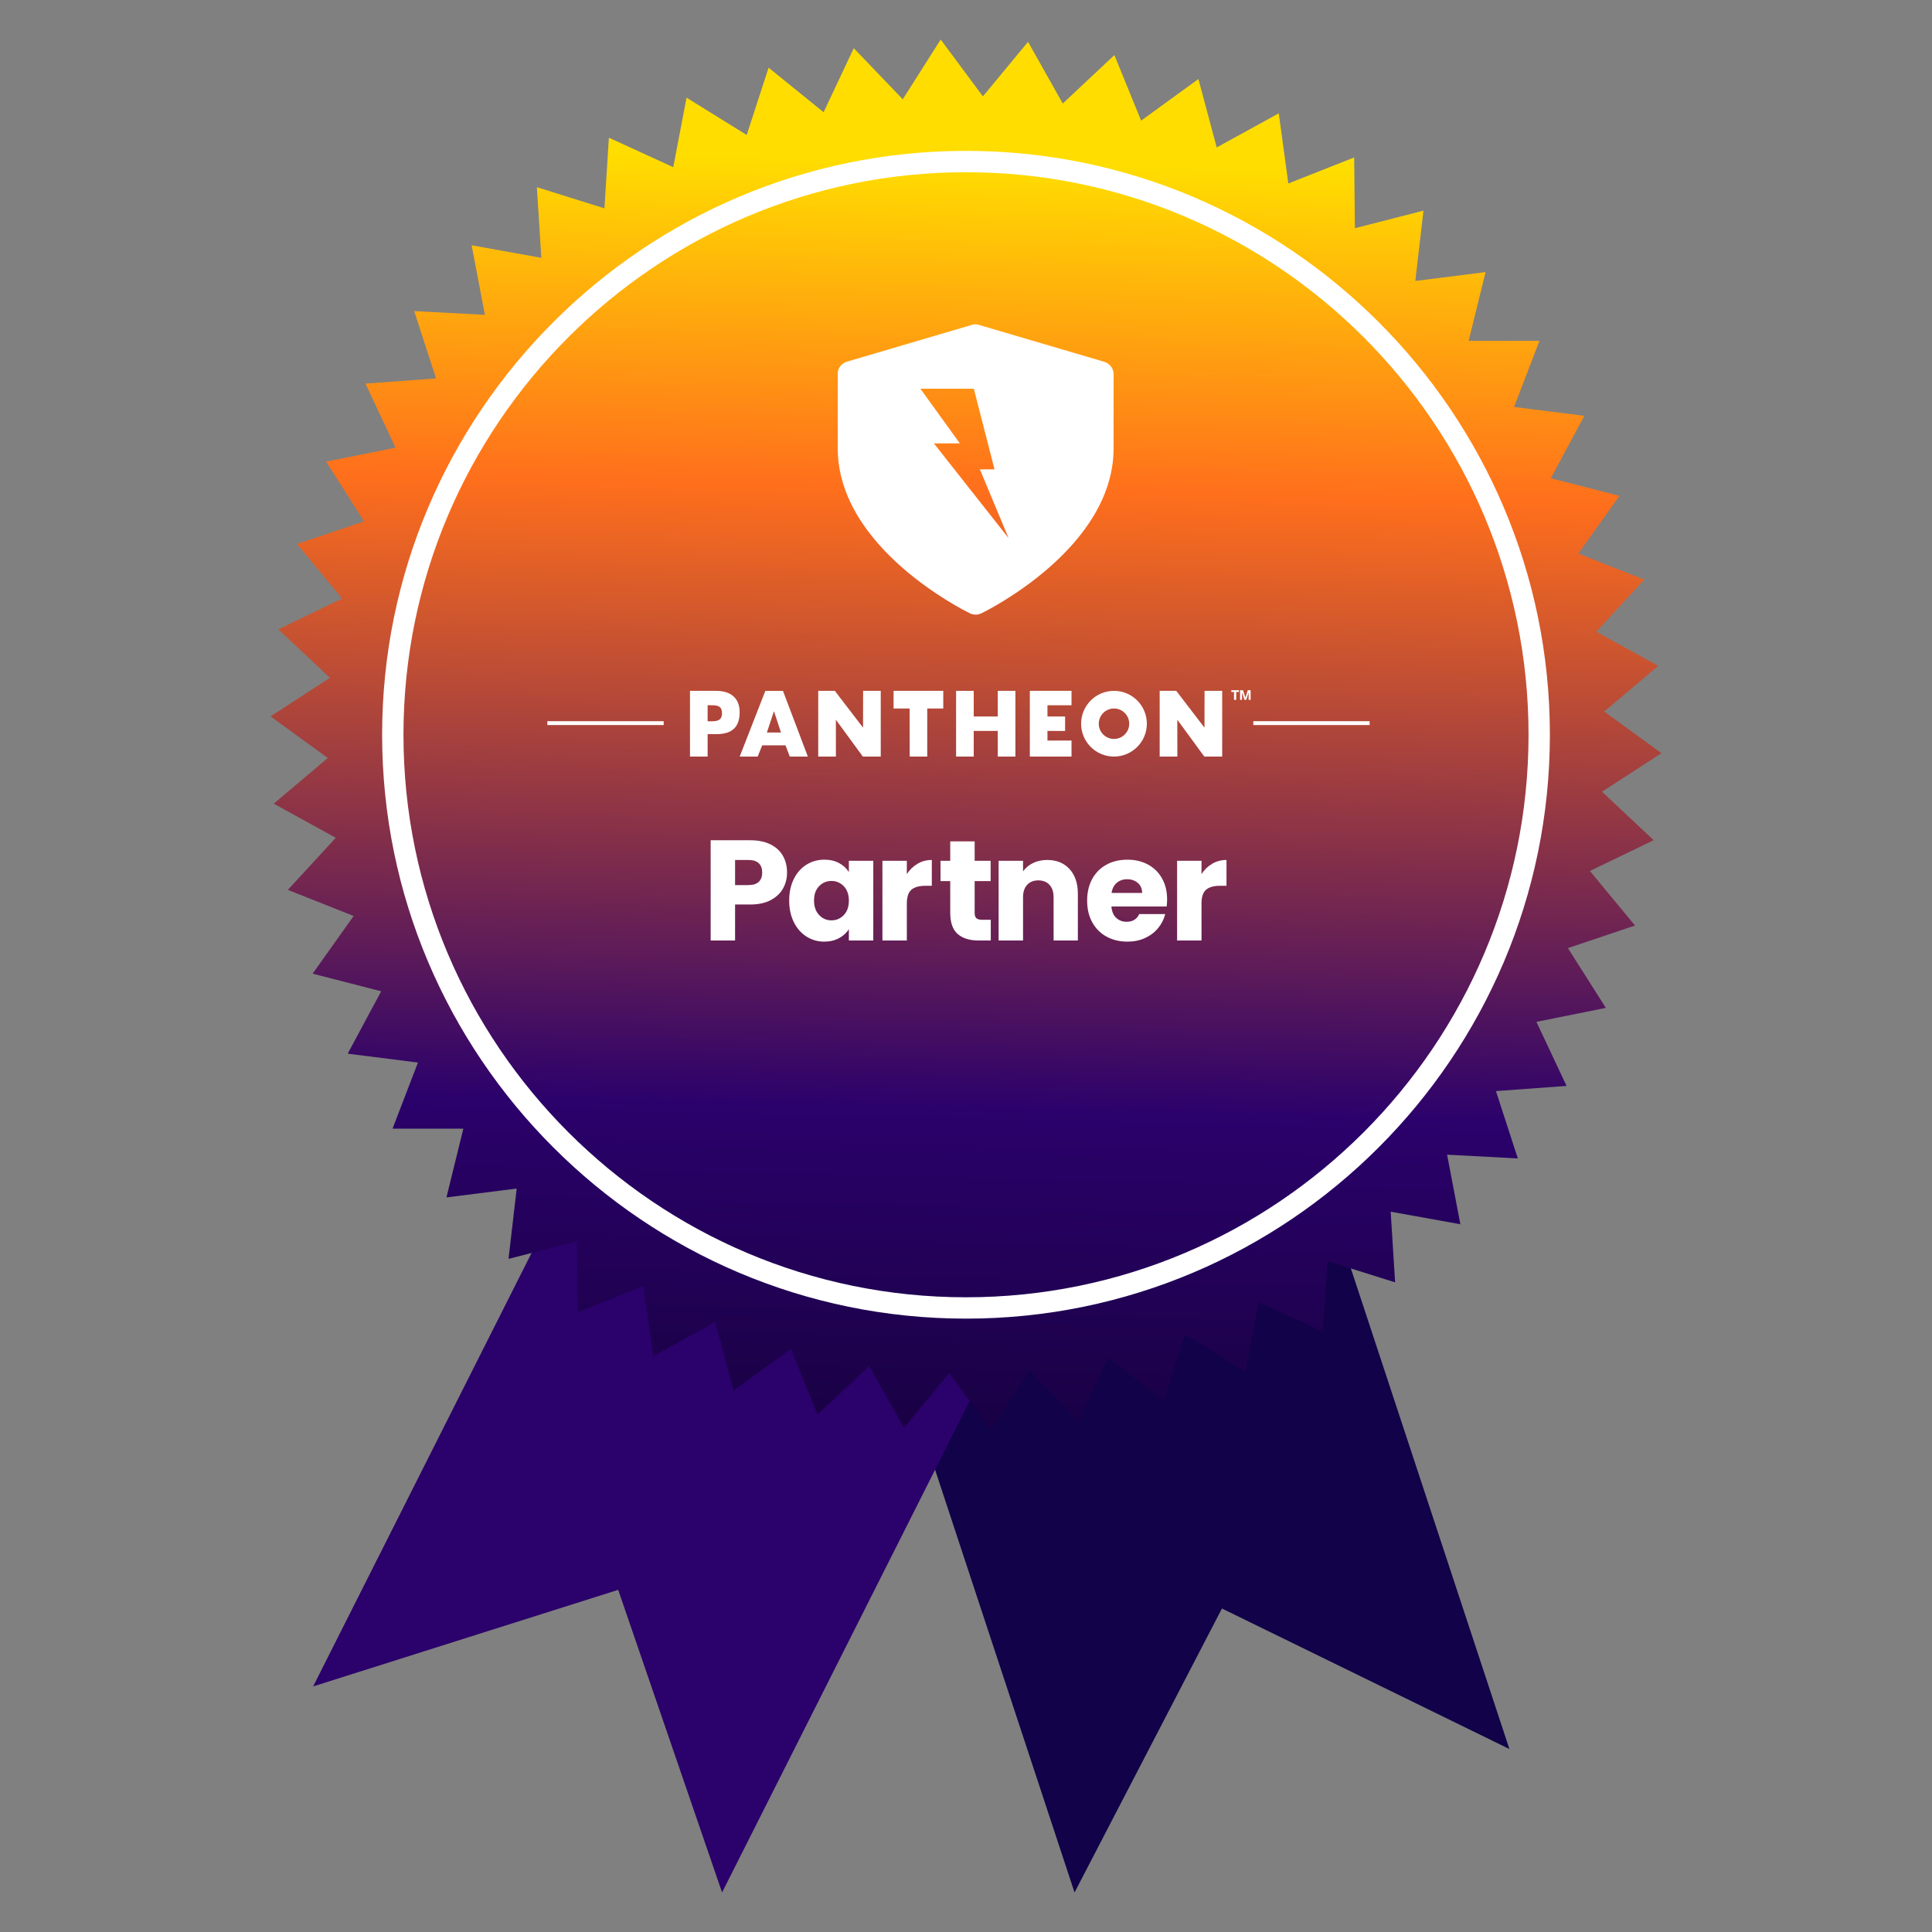 <?xml version="1.0" encoding="UTF-8"?><svg id="Layer_1" xmlns="http://www.w3.org/2000/svg" xmlns:xlink="http://www.w3.org/1999/xlink" viewBox="0 0 500 500"><rect x="0" y="0" width="500" height="500" fill="#808080" stroke="none"/><defs><style>.cls-1{fill:url(#linear-gradient);}.cls-1,.cls-2,.cls-3,.cls-4{stroke-width:0px;}.cls-5{fill:none;stroke:#fff;stroke-miterlimit:10;}.cls-2{fill:#2b016b;}.cls-3{fill:#110249;}.cls-4{fill:#fff;}</style><linearGradient id="linear-gradient" x1="255.374" y1="-36.514" x2="243.733" y2="454.473" gradientUnits="userSpaceOnUse"><stop offset=".16" stop-color="#fd0"/><stop offset=".332" stop-color="#ff6f1c"/><stop offset=".659" stop-color="#2b016b"/><stop offset=".967" stop-color="#0a0022"/></linearGradient></defs><polygon class="cls-3" points="197.494 245.449 278.089 489.77 316.239 416.277 390.631 452.646 310.036 208.324 197.494 245.449"/><polygon class="cls-2" points="196.814 206.692 81.042 436.442 159.987 411.451 186.872 489.77 302.644 260.02 196.814 206.692"/><polygon class="cls-1" points="425.511 150.008 413.105 163.491 429.159 172.322 415.161 184.144 429.981 194.917 414.611 204.892 427.965 217.437 411.466 225.407 423.142 239.527 405.775 245.366 415.589 260.838 397.627 264.454 405.424 281.035 387.15 282.371 392.808 299.798 374.511 298.833 377.94 316.832 359.908 313.582 361.054 331.868 343.572 326.384 342.417 344.67 325.76 337.037 322.323 355.034 306.754 345.374 301.088 362.799 286.852 351.263 279.047 367.84 266.369 354.612 256.548 370.08 245.628 355.367 233.945 369.482 224.956 353.516 211.596 366.055 204.679 349.089 189.853 359.855 185.116 342.155 169.058 350.978 166.577 332.825 149.54 339.566 149.354 321.244 131.606 325.796 133.717 307.596 115.539 309.888 119.915 292.096 101.593 292.092 108.164 274.988 89.987 272.687 98.65 256.543 80.904 251.982 91.523 237.05 74.489 230.301 86.895 216.818 70.841 207.987 84.839 196.165 70.019 185.392 85.389 175.418 72.035 162.872 88.534 154.902 76.858 140.782 94.225 134.943 84.411 119.471 102.373 115.855 94.576 99.274 112.85 97.938 107.192 80.511 125.489 81.476 122.06 63.477 140.092 66.727 138.945 48.441 156.428 53.925 157.583 35.639 174.24 43.272 177.677 25.275 193.246 34.935 198.912 17.511 213.148 29.046 220.953 12.469 233.631 25.697 243.452 10.23 254.372 24.943 266.054 10.828 275.044 26.793 288.403 14.254 295.321 31.22 310.147 20.454 314.884 38.154 330.942 29.331 333.423 47.484 350.46 40.744 350.646 59.065 368.394 54.513 366.282 72.713 384.461 70.421 380.085 88.213 398.407 88.218 391.836 105.321 410.013 107.622 401.35 123.767 419.095 128.327 408.477 143.259 425.511 150.008"/><path class="cls-4" d="m250,341.261c-83.32,0-151.106-67.786-151.106-151.107S166.68,39.048,250,39.048s151.107,67.786,151.107,151.107-67.786,151.107-151.107,151.107Zm0-296.69c-80.274,0-145.583,65.309-145.583,145.583s65.308,145.583,145.583,145.583,145.584-65.308,145.584-145.583S330.275,44.571,250,44.571Z"/><path class="cls-4" d="m202.654,229.928c-.69,1.244-1.75,2.248-3.178,3.012-1.429.764-3.203,1.146-5.321,1.146h-3.917v9.311h-6.318v-25.938h10.234c2.069,0,3.818.357,5.247,1.072,1.428.715,2.5,1.7,3.214,2.956.714,1.256,1.071,2.697,1.071,4.323,0,1.503-.345,2.877-1.034,4.12Zm-6.281-1.718c.591-.566.887-1.367.887-2.402s-.296-1.834-.887-2.401c-.591-.566-1.491-.85-2.697-.85h-3.437v6.503h3.437c1.207,0,2.106-.283,2.697-.85Z"/><path class="cls-4" d="m205.443,227.471c.8-1.601,1.89-2.833,3.27-3.695,1.379-.862,2.919-1.293,4.619-1.293,1.453,0,2.728.296,3.824.887,1.096.591,1.939,1.367,2.531,2.328v-2.919h6.318v20.617h-6.318v-2.919c-.616.961-1.472,1.736-2.568,2.328-1.096.591-2.371.887-3.824.887-1.675,0-3.202-.438-4.582-1.312-1.38-.875-2.47-2.118-3.27-3.732-.801-1.613-1.201-3.479-1.201-5.598s.4-3.978,1.201-5.579Zm12.932,1.885c-.875-.911-1.94-1.367-3.196-1.367s-2.322.449-3.196,1.349c-.875.899-1.312,2.137-1.312,3.713s.437,2.827,1.312,3.75c.874.924,1.939,1.386,3.196,1.386s2.321-.455,3.196-1.367c.874-.911,1.312-2.155,1.312-3.731s-.438-2.82-1.312-3.731Z"/><path class="cls-4" d="m237.459,223.536c1.108-.652,2.34-.979,3.695-.979v6.688h-1.737c-1.577,0-2.759.339-3.547,1.017-.789.678-1.183,1.865-1.183,3.565v9.569h-6.318v-20.617h6.318v3.436c.739-1.132,1.663-2.025,2.771-2.678Z"/><path class="cls-4" d="m256.413,238.038v5.357h-3.214c-2.291,0-4.077-.56-5.357-1.682-1.281-1.12-1.921-2.949-1.921-5.486v-8.202h-2.513v-5.247h2.513v-5.025h6.318v5.025h4.138v5.247h-4.138v8.276c0,.615.148,1.059.443,1.33.296.271.788.406,1.478.406h2.254Z"/><path class="cls-4" d="m276.79,224.903c1.44,1.565,2.161,3.713,2.161,6.448v12.045h-6.281v-11.195c0-1.379-.357-2.451-1.071-3.215-.715-.763-1.676-1.146-2.882-1.146s-2.168.383-2.882,1.146c-.715.764-1.072,1.836-1.072,3.215v11.195h-6.317v-20.617h6.317v2.734c.641-.911,1.503-1.631,2.587-2.161,1.083-.529,2.303-.794,3.658-.794,2.413,0,4.341.782,5.782,2.346Z"/><path class="cls-4" d="m301.933,234.602h-14.3c.099,1.281.512,2.261,1.238,2.938.727.678,1.619,1.017,2.679,1.017,1.576,0,2.672-.665,3.288-1.996h6.725c-.345,1.355-.967,2.575-1.865,3.658-.899,1.084-2.026,1.935-3.381,2.55-1.355.616-2.87.924-4.545.924-2.021,0-3.818-.431-5.395-1.294-1.577-.861-2.808-2.093-3.695-3.694-.887-1.601-1.33-3.474-1.33-5.616s.438-4.015,1.312-5.616c.875-1.601,2.101-2.833,3.677-3.695,1.576-.862,3.387-1.293,5.432-1.293,1.995,0,3.769.419,5.32,1.256,1.552.838,2.765,2.032,3.64,3.584.874,1.552,1.312,3.362,1.312,5.431,0,.592-.037,1.208-.11,1.848Zm-6.355-3.51c0-1.084-.369-1.945-1.108-2.587-.739-.64-1.663-.96-2.771-.96-1.06,0-1.952.308-2.679.924-.727.615-1.177,1.49-1.349,2.623h7.907Z"/><path class="cls-4" d="m313.719,223.536c1.108-.652,2.34-.979,3.695-.979v6.688h-1.736c-1.577,0-2.76.339-3.548,1.017s-1.182,1.865-1.182,3.565v9.569h-6.318v-20.617h6.318v3.436c.738-1.132,1.662-2.025,2.771-2.678Z"/><line class="cls-5" x1="141.657" y1="187.143" x2="171.761" y2="187.143"/><line class="cls-5" x1="324.358" y1="187.143" x2="354.462" y2="187.143"/><path class="cls-4" d="m285.616,93.586h.001l-32.195-9.48c-.668-.238-1.417-.238-2,0l-32.196,9.48c-1.417.395-2.417,1.66-2.417,3.08v19.355c0,25.756,32.693,41.951,34.111,42.66.502.238,1,.395,1.583.395.502,0,1.085-.157,1.583-.395,1.417-.71,34.111-16.904,34.111-42.66l.003-19.352c-.081-1.423-1.082-2.688-2.584-3.083Zm-43.931,21.158h6.725l-10.227-14.15h13.842l5.352,20.875h-3.783l7.425,17.793-19.334-24.518Z"/><g id="White_Fist_-_no_tagline"><path class="cls-4" d="m202.631,178.804h-4.564l-6.634,16.996h4.657l1.165-2.904h6.039l1.098,2.904h4.679l-6.44-16.996Zm-4.166,10.773l1.814-5.442h.045l1.792,5.442h-3.651Z"/><path class="cls-4" d="m185.285,178.79h-6.716v17.01h4.564v-5.808h2.308c3.829,0,5.979-1.664,5.979-5.648,0-3.873-2.508-5.553-6.135-5.553Zm-1.591,7.883h-.561v-4.159h.561c1.704,0,3.159-.032,3.159,2.096,0,2.063-1.568,2.063-3.159,2.063Z"/><polygon class="cls-4" points="271.083 189.162 275.646 189.172 275.646 185.428 271.083 185.428 271.083 182.524 277.306 182.524 277.306 178.79 266.519 178.79 266.519 195.8 277.306 195.8 277.306 191.651 271.083 191.651 271.083 189.162"/><polygon class="cls-4" points="231.256 183.354 235.405 183.354 235.43 195.8 239.969 195.8 239.969 183.354 244.117 183.354 244.117 178.79 231.256 178.79 231.256 183.354"/><polygon class="cls-4" points="258.222 185.428 251.999 185.428 251.999 178.79 247.436 178.79 247.436 195.8 251.999 195.8 251.999 189.162 258.222 189.162 258.222 195.8 262.785 195.8 262.785 178.79 258.222 178.79 258.222 185.428"/><path class="cls-4" d="m288.299,183.354c2.177,0,3.942,1.764,3.943,3.941,0,2.177-1.764,3.942-3.941,3.943-2.177,0-3.942-1.764-3.943-3.941h0c.005-2.175,1.766-3.937,3.941-3.943m0-4.564c-4.697,0-8.506,3.807-8.506,8.504,0,4.697,3.807,8.506,8.504,8.506,4.697,0,8.506-3.807,8.506-8.504h0c0-4.698-3.806-8.506-8.503-8.506h-.001Z"/><polygon class="cls-4" points="311.722 188.317 304.414 178.79 300.123 178.79 300.123 195.8 304.701 195.8 304.686 186.258 311.67 195.8 316.303 195.8 316.303 178.79 311.739 178.79 311.722 188.317"/><polygon class="cls-4" points="223.357 188.317 216.049 178.79 211.757 178.79 211.757 195.8 216.336 195.8 216.321 186.258 223.306 195.8 227.937 195.8 227.937 178.79 223.374 178.79 223.357 188.317"/><path class="cls-4" d="m319.362,179.075h-.701v-.448h1.974v.448h-.701v2.046h-.571v-2.046Zm2.701,2.046l-.63-1.909v1.909h-.5v-2.493h.76l.617,1.922.617-1.922h.734v2.493h-.519v-1.909l-.61,1.909h-.467Z"/></g></svg>